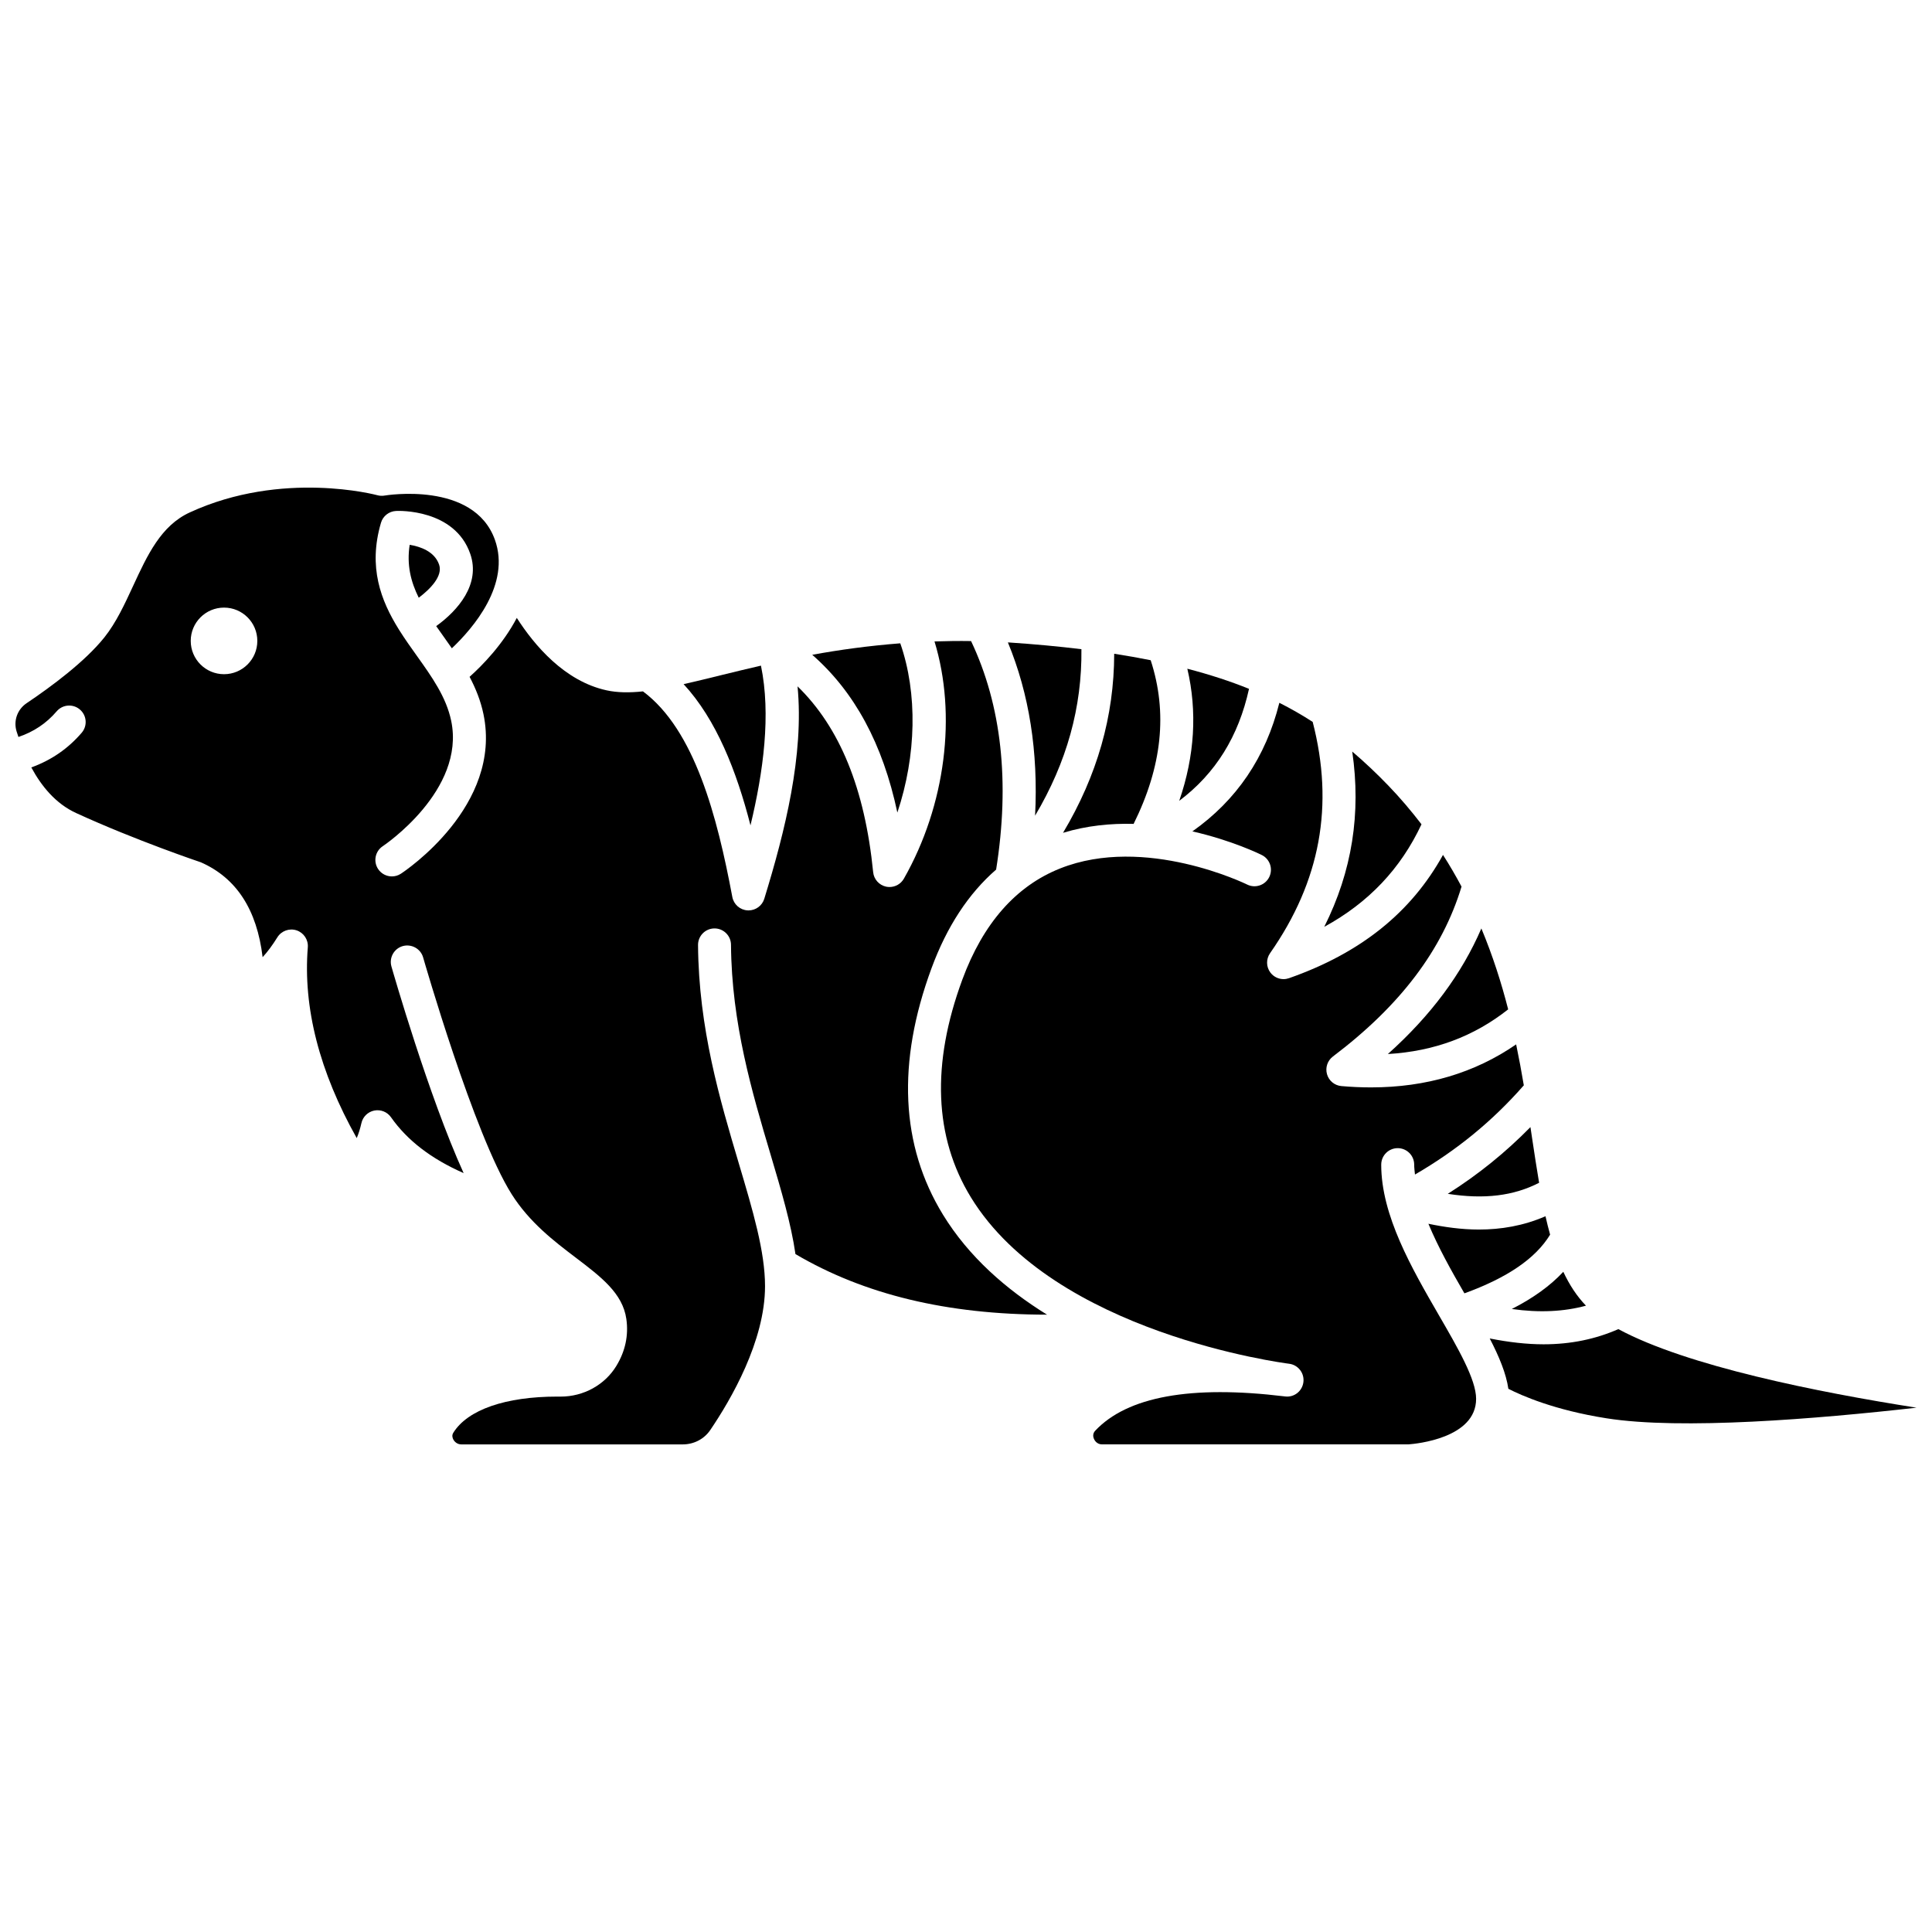<?xml version="1.0" encoding="UTF-8"?>
<!-- Uploaded to: SVG Repo, www.svgrepo.com, Generator: SVG Repo Mixer Tools -->
<svg width="800px" height="800px" version="1.1" viewBox="144 144 512 512" xmlns="http://www.w3.org/2000/svg">
 <defs>
  <clipPath id="b">
   <path d="m538 496h113.9v26h-113.9z"/>
  </clipPath>
  <clipPath id="a">
   <path d="m148.09 273h273.91v254h-273.91z"/>
  </clipPath>
 </defs>
 <path d="m444.42 362.34c7.562-15.258 9.043-29.5 4.523-43.375-3.074-0.621-6.297-1.188-9.668-1.711-0.035 16.535-4.481 32.215-13.559 47.449 6.297-1.91 12.66-2.523 18.703-2.363z"/>
 <path d="m520.71 362.45c-2.668-3.477-5.559-6.91-8.793-10.266-3.082-3.199-6.246-6.191-9.559-9.016 2.371 16.332-0.023 31.707-7.418 46.453 11.805-6.449 20.277-15.445 25.77-27.172z"/>
 <path d="m475 326.55c-4.922-2-10.359-3.769-16.344-5.332 2.652 11.332 1.969 23.043-2.144 35.004 9.656-7.269 15.723-17.098 18.488-29.672z"/>
 <path d="m511.8 423.33c12.297-0.719 22.801-4.664 31.879-11.84-1.805-7.078-4.113-14.273-7.102-21.441-5.188 12.031-13.352 23.043-24.777 33.281z"/>
 <path d="m564.3 490.02c-2.445-2.531-4.402-5.551-6.008-8.98-3.457 3.707-7.992 6.981-13.648 9.855 7.352 1.043 13.848 0.699 19.656-0.875z"/>
 <path d="m551.88 457.45c-0.645-3.84-1.262-7.812-1.887-12.02-0.137-0.898-0.273-1.824-0.41-2.738-6.613 6.738-13.867 12.598-21.906 17.684 9.703 1.516 17.473 0.535 24.203-2.926z"/>
 <path d="m522.54 468.31c2.582 6.219 6.109 12.508 9.543 18.438 11.406-4.141 18.875-9.254 22.711-15.551-0.43-1.582-0.852-3.191-1.223-4.883-5.859 2.559-11.84 3.527-17.641 3.527-4.633 0-9.125-0.645-13.391-1.531z"/>
 <g clip-path="url(#b)">
  <path d="m572.88 496.23c-5.984 2.633-12.539 4.023-19.828 4.023-4.473 0-9.242-0.555-14.258-1.547 2.496 4.824 4.344 9.273 4.938 13.336 3.508 1.801 12.211 5.652 26.008 7.82 19.809 3.133 55.746 0.176 82.164-2.812-26.062-4.082-60.895-11.027-79.023-20.82z"/>
 </g>
 <g clip-path="url(#a)">
  <path d="m393.89 465.89c-11.219-18.32-12.246-40.289-3.035-65.281 4.086-11.094 9.836-19.824 17.129-26.16 3.691-23.203 1.438-43.539-6.641-60.562-3.316-0.051-6.527-0.004-9.688 0.102 5.926 19.395 2.973 43.371-8.117 62.867-0.789 1.383-2.25 2.211-3.797 2.211-0.297 0-0.602-0.031-0.902-0.09-1.859-0.398-3.254-1.949-3.441-3.84-2.219-22.199-8.859-38.371-20.039-49.25 1.738 18.207-3.301 38.355-8.816 56.297-0.566 1.84-2.266 3.082-4.176 3.082-0.082 0-0.16-0.004-0.25-0.008-2.004-0.109-3.672-1.578-4.043-3.551-4-21.312-9.969-44.277-23.68-54.484-3.598 0.379-6.801 0.348-9.672-0.285-11.102-2.434-19.094-11.902-23.766-19.188-3.715 7.066-9.148 12.613-12.512 15.617 1.602 3.035 2.926 6.277 3.676 9.875 5.07 24.328-20.777 41.578-21.883 42.305-0.738 0.48-1.562 0.711-2.383 0.711-1.422 0-2.816-0.695-3.656-1.969-1.324-2.012-0.766-4.723 1.25-6.047 0.219-0.145 21.973-14.734 18.125-33.211-1.32-6.32-5.117-11.652-9.145-17.293-1.527-2.137-3.098-4.34-4.555-6.656-0.078-0.105-0.145-0.223-0.215-0.34-4.723-7.598-8.148-16.445-4.695-28.199 0.523-1.785 2.121-3.043 3.988-3.133 0.629-0.051 15.57-0.578 19.684 11.395 2.742 7.973-3.219 14.941-9.035 19.121 0.633 0.902 1.281 1.816 1.938 2.742 0.738 1.035 1.477 2.082 2.211 3.137 5.637-5.34 15.656-16.945 11.398-28.785-5.609-15.613-28.988-11.73-29.215-11.691-0.637 0.121-1.305 0.078-1.922-0.09-0.254-0.074-25.184-6.731-49.699 4.551-7.648 3.496-11.25 11.301-15.066 19.555-2.195 4.746-4.461 9.656-7.582 13.566-5.156 6.445-14.055 13.035-20.605 17.438-2.445 1.641-3.519 4.629-2.676 7.43 0.148 0.492 0.332 1.016 0.504 1.523 4.035-1.367 7.391-3.59 10.133-6.797 1.578-1.84 4.332-2.039 6.156-0.477 1.836 1.566 2.047 4.328 0.477 6.156-3.621 4.223-8.098 7.293-13.352 9.188 2.672 4.965 6.465 9.602 11.852 12.078 15.82 7.262 32.926 13.016 33.094 13.07 9.445 4.168 14.848 12.578 16.352 25.137 1.301-1.406 2.594-3.152 3.91-5.266 1.066-1.715 3.176-2.465 5.074-1.848 1.914 0.633 3.152 2.488 2.992 4.5-1.289 15.988 3.07 32.973 12.961 50.555 0.48-1.109 0.898-2.441 1.246-3.969 0.379-1.688 1.719-2.992 3.41-3.328 1.727-0.328 3.43 0.363 4.426 1.773 4.305 6.137 10.664 11.02 19.25 14.805-9.289-20.477-18.66-53.121-19.133-54.762-0.66-2.316 0.68-4.734 3.004-5.398 2.297-0.637 4.734 0.676 5.398 3.004 0.133 0.465 13.469 46.918 23.449 62.73 4.75 7.527 11.297 12.5 17.07 16.887 6.633 5.039 12.363 9.395 13.332 16.184 0.625 4.359-0.27 8.551-2.652 12.465-3.047 5.019-8.688 8.121-14.73 8.121-0.297 0.008-0.598-0.004-0.891-0.004-13.742 0-23.773 3.477-27.574 9.574-0.441 0.699-0.234 1.375 0.012 1.824 0.34 0.621 1.074 1.273 2.102 1.273h58.688c2.949 0 5.668-1.418 7.281-3.797 5.426-7.988 14.52-23.562 14.52-38.137 0-9.18-3.215-19.992-6.945-32.52-4.992-16.781-10.648-35.805-10.809-57.887-0.016-2.41 1.922-4.379 4.336-4.398h0.031c2.398 0 4.352 1.934 4.367 4.336 0.152 20.836 5.621 39.227 10.449 55.453 2.883 9.699 5.465 18.422 6.633 26.516 18.238 10.738 40.195 16.027 66.672 16.055-10.805-6.68-20.738-15.332-27.586-26.508zm-190.52-143.22c-4.875 0-8.824-3.953-8.824-8.824 0-4.875 3.953-8.824 8.824-8.824 4.875 0 8.824 3.953 8.824 8.824 0.004 4.871-3.949 8.824-8.824 8.824z"/>
 </g>
 <path d="m252.57 288.38c-0.824 5.309 0.293 9.773 2.402 14.027 3.023-2.281 6.445-5.734 5.398-8.773-1.207-3.512-4.992-4.793-7.801-5.254z"/>
 <path d="m418.31 360.16c8.441-14.219 12.445-28.793 12.277-44.117-5.981-0.73-12.375-1.332-19.305-1.789-0.062-0.004-0.117-0.004-0.18-0.008 5.648 13.648 8.074 29.008 7.207 45.914z"/>
 <path d="m510.04 452.64c0-2.414 1.953-4.367 4.367-4.367 2.414 0 4.367 1.953 4.367 4.367 0 0.859 0.121 1.746 0.207 2.625 10.996-6.375 20.527-14.137 28.844-23.641-0.598-3.555-1.266-7.176-2.031-10.852-10.953 7.555-23.828 11.398-38.457 11.398-2.562 0-5.184-0.113-7.852-0.348-1.805-0.156-3.32-1.406-3.816-3.144-0.496-1.738 0.121-3.602 1.562-4.691 17.871-13.5 29.004-28.254 34.09-45.027-1.504-2.816-3.125-5.621-4.91-8.402-8.465 15.301-21.879 26.035-40.809 32.672-0.473 0.164-0.965 0.25-1.445 0.25-1.34 0-2.637-0.621-3.481-1.73-1.148-1.512-1.184-3.586-0.098-5.144 13.355-19.098 17.012-39.18 11.297-61.293-2.769-1.801-5.715-3.481-8.836-5.066-3.586 14.402-11.312 25.805-23.047 34.078 10.434 2.367 17.805 5.969 18.406 6.269 2.156 1.078 3.027 3.699 1.953 5.856-1.074 2.152-3.699 3.035-5.856 1.957-0.27-0.133-27.023-13.219-49.555-4.258-11.707 4.648-20.426 14.566-25.918 29.469-8.238 22.348-7.469 41.758 2.273 57.68 22.051 36.035 82.973 43.934 84.285 44.102 0.008 0 0.016 0 0.031 0.004 2.391 0.289 4.094 2.465 3.805 4.856-0.289 2.394-2.441 4.117-4.852 3.812-0.043-0.004-0.102-0.012-0.176-0.023-24.762-3.008-41.633 0.051-50.152 9.113-0.75 0.805-0.527 1.699-0.328 2.16 0.148 0.34 0.742 1.453 2.152 1.453l81.211-0.004c1.992-0.141 17.914-1.629 17.914-12.066 0-5.133-4.812-13.438-9.91-22.238-7.125-12.332-15.238-26.332-15.238-39.824z"/>
 <path d="m381.81 359.34c5.047-15.078 5.406-31.598 0.773-44.855-8.375 0.656-16.195 1.727-23.328 3.043 11.184 9.801 18.684 23.57 22.555 41.812z"/>
 <path d="m345.66 320.4c-3.699 0.855-7.262 1.715-10.535 2.523-3.586 0.887-6.883 1.691-9.961 2.383 8.672 9.387 14.027 23.02 17.723 37.422 3.422-14.223 5.457-29.395 2.773-42.328z"/>
</svg>